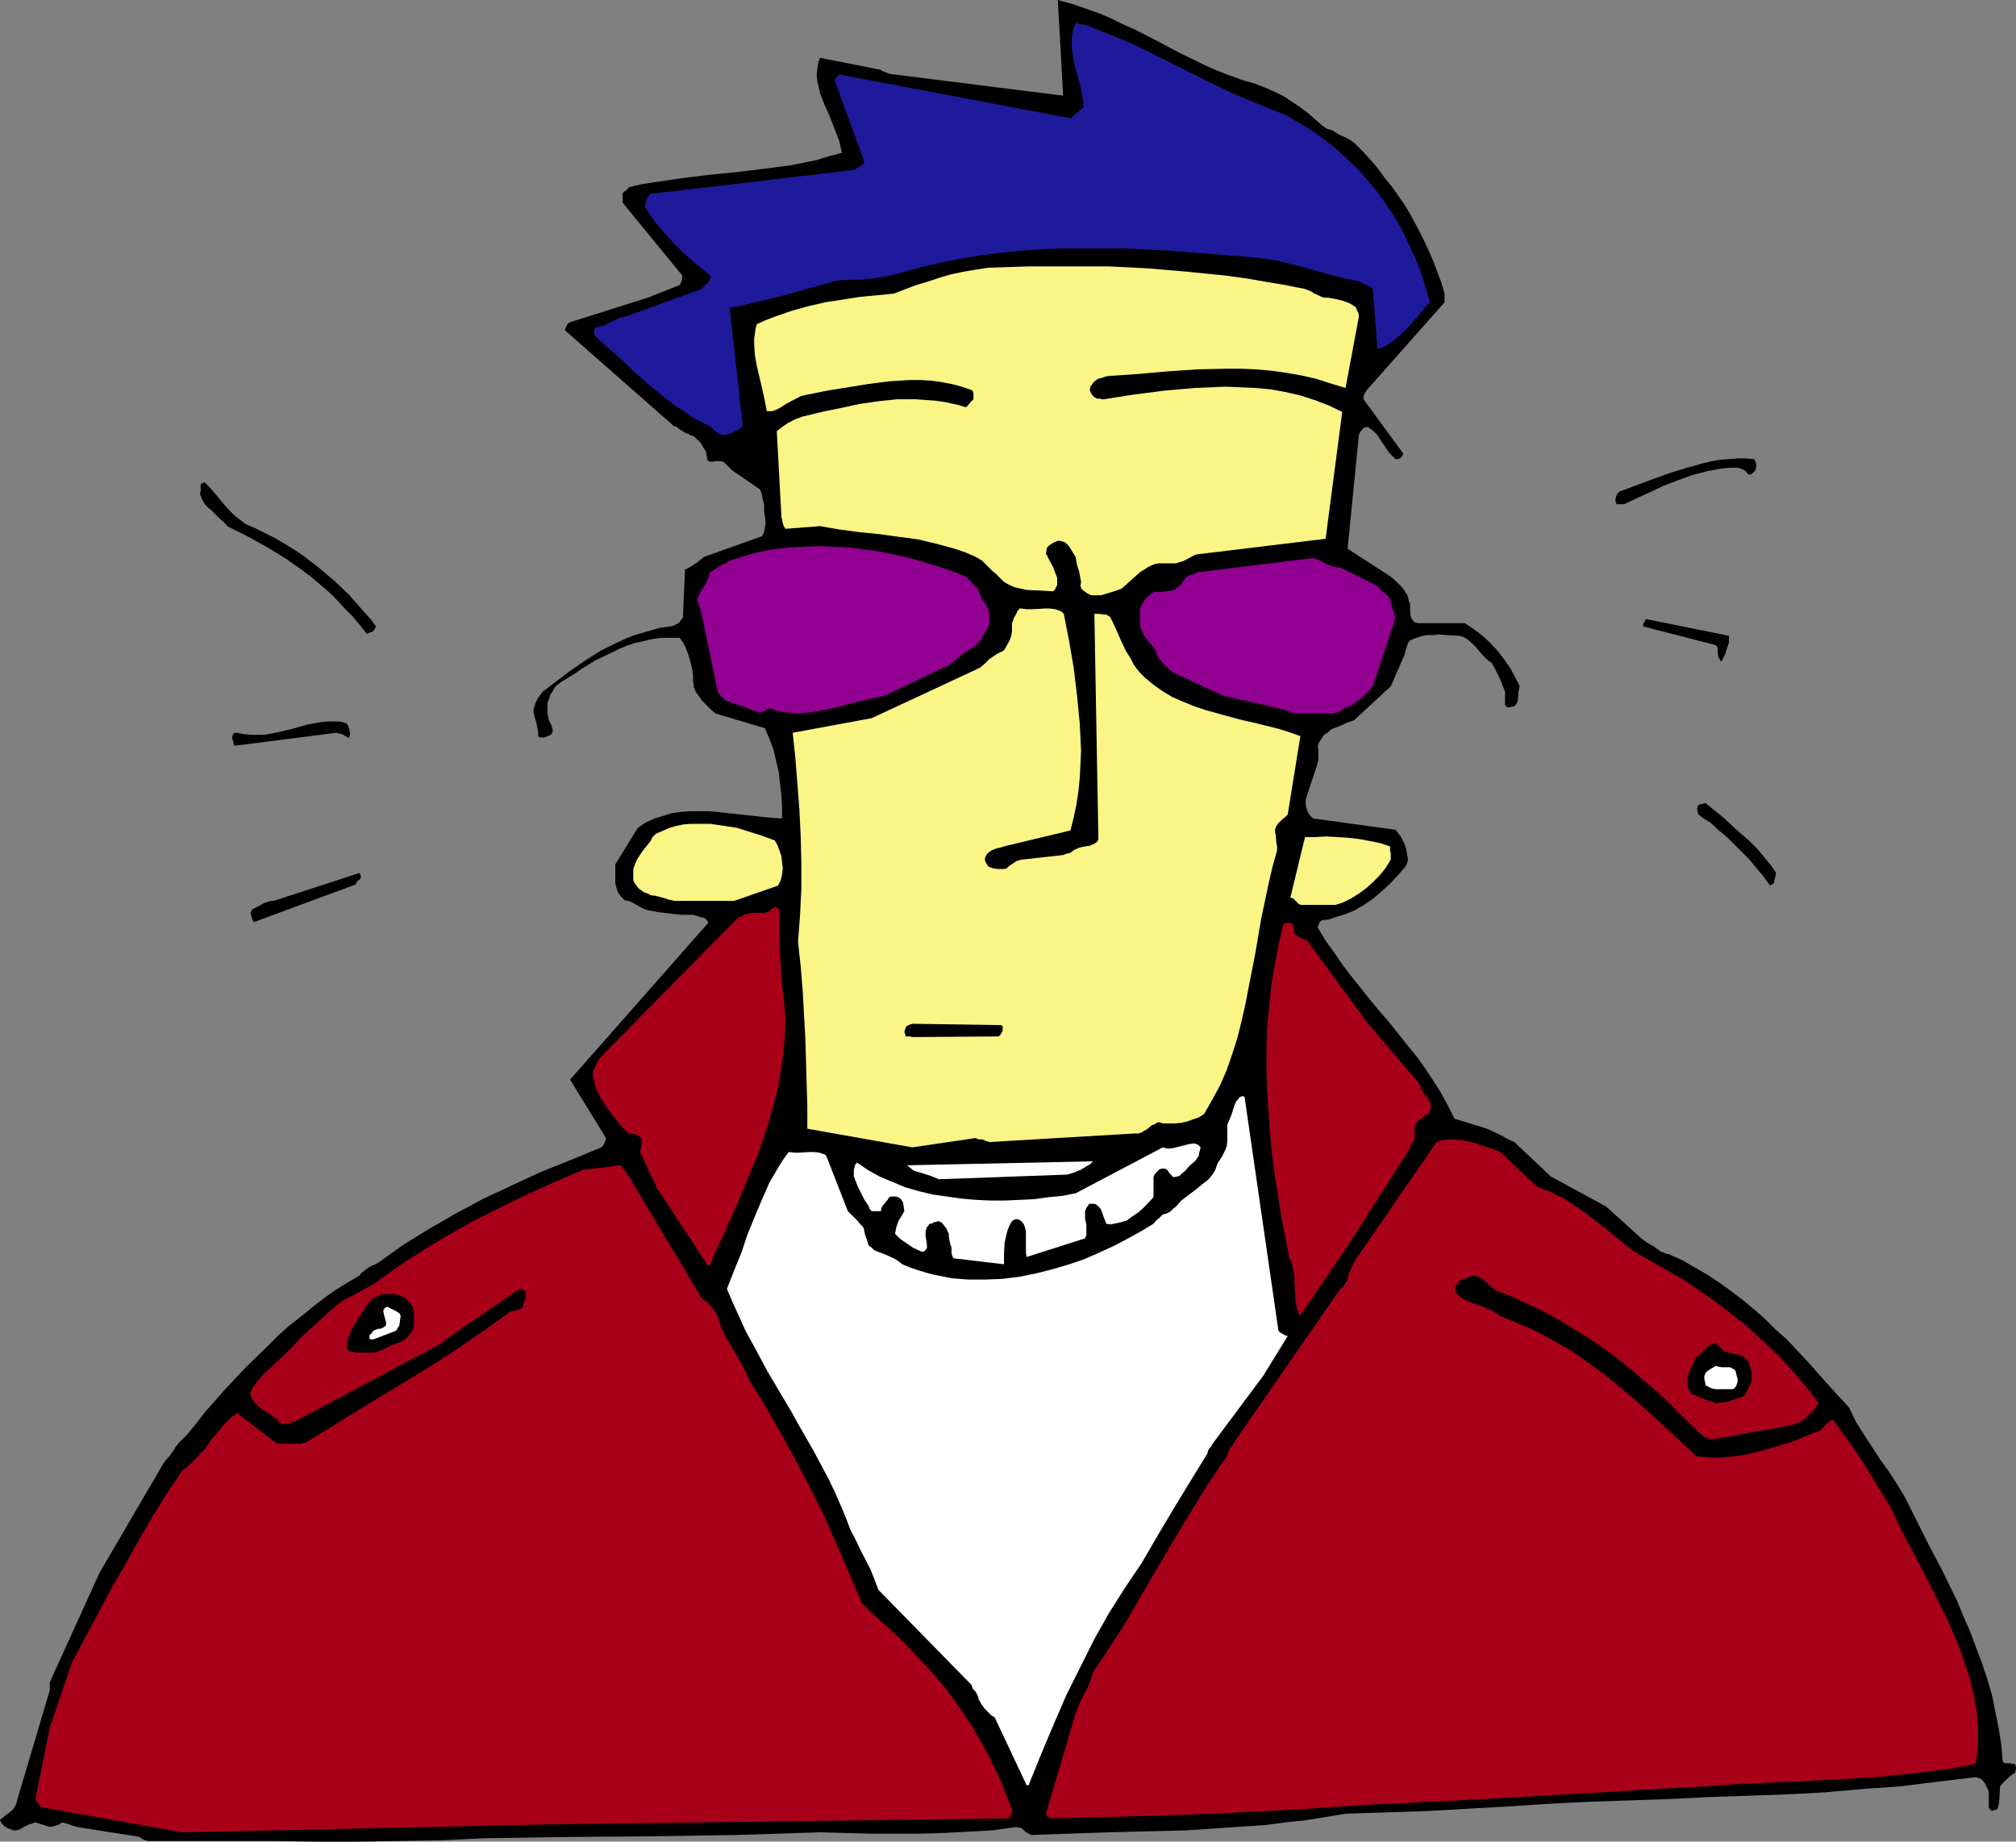 <?xml version="1.0" encoding="UTF-8" standalone="no"?>
<svg
   version="1.0"
   width="129.724mm"
   height="118.491mm"
   id="svg26"
   sodipodi:docname="Cool Guy 2.wmf"
   xmlns:inkscape="http://www.inkscape.org/namespaces/inkscape"
   xmlns:sodipodi="http://sodipodi.sourceforge.net/DTD/sodipodi-0.dtd"
   xmlns="http://www.w3.org/2000/svg"
   xmlns:svg="http://www.w3.org/2000/svg">
  <rect width="100%" height="100%" fill="#808080" stroke="none"/>
  <sodipodi:namedview
     id="namedview26"
     pagecolor="#ffffff"
     bordercolor="#000000"
     borderopacity="0.25"
     inkscape:showpageshadow="2"
     inkscape:pageopacity="0.0"
     inkscape:pagecheckerboard="0"
     inkscape:deskcolor="#d1d1d1"
     inkscape:document-units="mm" />
  <defs
     id="defs1">
    <pattern
       id="WMFhbasepattern"
       patternUnits="userSpaceOnUse"
       width="6"
       height="6"
       x="0"
       y="0" />
  </defs>
  <path
     style="fill:#000000;fill-opacity:1;fill-rule:evenodd;stroke:none"
     d="m 36.36,447.68 h 10.019 10.019 10.181 l 10.181,0.162 h 10.019 l 10.342,-0.162 10.181,-0.162 10.181,-0.485 10.342,-0.162 10.504,-0.162 20.685,-0.162 20.2,-0.323 10.181,-0.323 10.019,-0.323 6.141,0.162 6.141,0.162 h 5.979 5.979 l 5.979,-0.162 5.979,-0.323 5.818,-0.323 5.818,-0.808 0.485,0.162 h 0.485 l 0.808,0.646 0.323,0.323 0.808,0.485 0.646,0.323 9.373,-0.323 9.534,-0.323 19.069,-0.485 9.534,-0.646 9.534,-0.646 4.848,-0.646 4.686,-0.485 5.01,-0.808 4.848,-0.808 9.858,-0.323 10.019,-0.323 19.877,-1.131 9.858,-0.646 9.696,-0.485 9.696,-0.323 9.534,-0.323 9.534,-0.485 9.373,-0.323 9.373,-0.323 9.373,-0.485 9.211,-0.808 9.211,-0.646 9.211,-1.131 9.373,-1.131 0.646,0.162 0.485,0.162 0.485,0.323 0.323,0.323 0.323,0.485 0.323,0.646 0.323,0.646 0.323,0.808 v 3.07 0.646 l 0.162,0.323 0.162,0.323 0.323,0.162 0.162,0.162 0.323,-0.162 0.485,-0.162 0.485,-0.162 0.162,-0.485 0.162,-0.646 0.162,-1.292 0.162,-3.07 0.485,-0.646 0.485,-0.485 0.808,-0.808 0.97,-0.808 0.97,-0.646 v -0.323 l 0.162,-0.485 v -0.485 l -0.162,-0.646 -0.323,-0.162 h -0.323 l -0.646,-0.162 h -0.808 -0.485 l -0.485,-0.323 -0.323,-4.039 -0.646,-4.039 -0.808,-4.039 -0.808,-4.039 -1.131,-3.877 -1.293,-3.877 -1.454,-3.877 -1.454,-3.877 -1.616,-3.716 -1.616,-3.877 -3.555,-7.27 -3.717,-7.109 -3.555,-7.109 -1.778,-3.554 -1.939,-3.231 -2.101,-3.231 -2.101,-2.908 -3.878,-5.978 -1.939,-3.07 -1.616,-3.393 -5.171,-5.655 -5.01,-5.655 -5.01,-5.331 -2.747,-2.423 -2.424,-2.423 -2.747,-2.423 -2.747,-2.262 -2.747,-2.1 -2.909,-2.1 -2.909,-1.939 -3.07,-1.777 -3.07,-1.777 -3.232,-1.454 -0.808,-0.162 -0.646,-0.323 -0.646,-0.162 -0.323,-0.323 -0.97,-0.646 -0.323,-0.323 -0.646,-0.323 -0.485,-0.323 -0.646,-0.323 -1.293,-0.969 -8.565,-7.755 -13.413,-7.27 -8.888,-8.401 -1.454,-0.646 -1.454,-0.808 -1.616,-0.808 -2.101,-0.969 -7.918,-2.423 -1.616,-3.231 -1.778,-3.231 -1.939,-3.07 -1.939,-2.908 -2.101,-2.908 -2.262,-2.747 -4.363,-5.493 -2.262,-2.585 -2.262,-2.747 -4.525,-5.655 -2.101,-2.747 -2.101,-3.07 -2.101,-2.908 -1.939,-3.231 0.162,-0.485 0.162,-0.485 0.323,-0.485 0.485,-0.323 1.616,-0.162 1.293,-0.485 2.747,-0.808 2.262,-0.969 2.262,-1.292 2.101,-1.454 2.262,-1.939 2.101,-1.939 2.262,-2.423 0.485,-0.646 0.323,-0.323 0.323,-0.323 0.485,-0.808 0.162,-0.485 0.162,-0.646 -0.162,-0.969 -0.162,-0.808 -0.162,-0.969 -0.323,-0.969 -0.485,-0.969 -0.485,-0.969 -0.646,-0.808 -0.646,-0.808 -20.038,-2.747 -0.808,-0.808 -0.485,-0.808 -0.323,-0.969 -0.162,-0.969 v -0.969 l 0.323,-1.131 0.808,-2.423 0.808,-2.423 0.808,-2.423 0.323,-1.292 v -1.292 -1.131 l -0.162,-1.131 0.323,-0.646 0.162,-0.323 0.323,-0.485 0.646,-0.969 0.323,-0.323 0.646,-0.323 0.485,-0.485 0.646,-0.485 1.778,-0.646 1.778,-0.808 1.778,-0.646 8.888,-8.24 3.394,-7.755 0.162,-0.808 0.323,-0.969 0.323,-0.969 0.485,-0.646 1.131,-0.485 1.454,-0.485 1.454,-0.323 h 1.616 l 1.454,-0.162 1.778,0.162 3.07,0.162 1.131,0.323 0.97,0.646 0.97,0.808 0.97,0.969 1.778,2.1 0.97,0.969 1.131,0.808 0.808,1.454 0.808,1.616 0.808,1.777 0.323,0.969 0.485,1.131 v 3.231 l 0.323,0.485 0.485,0.162 0.646,-0.162 0.808,-0.162 0.323,-0.323 0.323,-0.485 0.162,-0.485 0.162,-1.454 v -0.646 l 0.323,-1.454 -1.131,-2.262 -1.131,-2.1 -1.454,-2.1 -1.616,-2.1 -1.778,-1.939 -1.939,-1.777 -2.101,-1.616 -2.262,-1.454 h -11.312 l -0.646,-0.162 -0.485,-0.323 -0.323,-0.485 -0.323,-0.646 -0.162,-1.616 v -1.454 -0.162 l -0.162,-0.162 -0.162,-0.485 -0.323,-1.292 -0.808,-1.292 -0.808,-0.969 -1.131,-1.131 -1.293,-1.131 -10.504,-6.785 2.747,-27.627 0.323,-0.808 0.485,-0.485 0.162,-0.323 0.323,-0.162 0.485,-0.162 h 0.485 l 1.131,0.808 1.131,1.131 0.808,1.292 0.97,1.454 1.131,1.616 0.646,0.646 0.808,0.808 h 0.646 l 0.485,-0.162 0.485,-0.485 0.162,-0.323 0.162,-0.323 -9.696,-13.248 V 96.612 l 0.162,-0.646 0.323,-0.646 0.323,-0.485 18.907,-21.326 v -2.1 l -0.808,-2.747 -0.97,-2.585 -0.97,-2.585 -1.131,-2.585 -1.131,-2.423 -1.131,-2.262 -2.424,-4.524 -1.293,-2.1 -3.07,-4.362 -1.616,-1.939 -1.616,-2.262 -1.778,-2.1 -1.939,-2.1 -2.101,-2.1 -1.131,-0.808 -1.293,-0.646 -1.454,-0.646 -1.454,-0.969 -0.646,-0.162 -0.646,-0.162 -1.131,-0.808 -3.555,-3.07 -1.939,-1.454 -1.939,-1.292 -1.939,-1.292 -2.262,-1.131 -2.262,-0.969 -2.424,-0.969 -3.394,-0.969 -3.07,-1.131 -2.909,-1.131 -2.909,-1.292 -5.656,-2.747 -5.494,-2.908 -5.656,-2.908 -2.909,-1.292 -2.909,-1.454 L 267.286,3.231 264.054,2.1 260.822,0.969 257.267,0 l 1.293,23.264 -41.208,-5.17 -1.131,-0.162 -0.808,-0.323 -0.808,-0.323 -0.485,-0.323 -14.706,-2.908 -0.485,1.454 -0.162,1.292 -0.162,1.454 0.162,1.454 0.323,1.454 0.323,1.454 1.131,2.908 1.293,2.908 1.131,2.908 1.131,2.908 0.323,1.454 0.323,1.454 -3.07,0.808 -3.07,0.969 -3.232,0.646 -3.232,0.646 -6.302,0.808 -6.626,0.808 -6.464,0.646 -6.626,0.808 -6.626,0.969 -3.232,0.485 -3.394,0.808 -0.162,0.323 -0.323,0.323 -0.485,0.323 -0.485,0.485 v 2.262 l 14.544,17.771 -0.162,1.131 -0.162,0.485 -0.323,0.646 -7.757,3.07 -18.907,5.978 -0.323,0.162 -0.323,0.323 -0.323,0.646 -0.323,0.808 26.664,23.426 h 0.485 l 0.323,0.323 0.646,0.485 0.808,0.485 0.485,0.323 0.646,0.162 0.485,0.323 0.646,0.162 0.97,0.808 0.808,0.808 0.485,0.808 0.485,0.808 0.323,0.485 0.162,0.646 v 0.323 l 0.162,0.485 v 0.485 l 0.323,0.485 0.323,0.162 h 0.485 l 1.131,-0.162 h 0.97 l 0.646,0.162 0.485,0.323 0.97,0.969 0.646,0.646 0.646,0.485 6.302,4.362 0.323,0.808 0.162,0.808 0.162,0.808 0.323,1.131 v 0.808 0.969 l 0.162,0.969 0.162,1.131 v 0.969 l -0.162,0.969 -0.162,0.969 -0.485,0.969 -13.574,4.847 -0.485,0.162 -0.646,0.485 -0.97,0.808 -1.454,0.969 -0.808,0.485 -0.808,0.323 -0.485,10.824 v 0.646 l -0.162,0.485 -0.323,0.323 -0.323,0.485 -0.323,0.323 -0.646,0.323 -0.646,0.323 -0.808,0.162 -2.424,0.323 -2.262,0.646 -2.262,0.646 -2.101,0.646 -1.939,0.808 -2.101,0.969 -3.878,1.939 -3.555,2.262 -3.555,2.423 -6.787,5.17 -0.646,0.808 -0.646,0.969 -0.485,0.969 -0.485,1.454 v 0.808 l 0.162,0.808 0.485,1.616 0.323,1.616 0.162,0.808 v 0.969 l 0.323,0.323 h 0.485 0.646 l 0.808,-0.323 0.808,-0.323 0.323,-0.485 0.162,-0.646 -0.162,-0.646 -0.162,-0.485 -0.646,-1.292 -0.162,-0.808 -0.162,-0.808 v -2.1 -0.646 l 0.323,-0.646 0.323,-1.131 0.646,-0.969 0.646,-1.131 1.454,-1.131 0.808,-0.485 0.808,-0.485 1.616,-0.969 1.616,-1.131 3.394,-2.1 3.717,-1.777 1.939,-0.969 1.939,-0.808 1.939,-0.646 2.101,-0.485 2.101,-0.485 2.262,-0.323 h 2.262 2.262 l 0.808,1.131 0.646,1.292 0.485,1.292 0.485,1.454 0.323,1.292 0.323,1.454 0.162,1.292 v 1.454 l 0.162,0.646 v 0.646 l 0.485,1.131 0.646,0.969 0.485,0.646 0.323,0.485 1.616,1.616 0.808,0.808 0.97,0.808 11.958,3.554 1.131,2.585 0.97,2.585 0.646,2.747 0.646,2.747 0.323,2.908 0.323,2.747 0.162,2.908 v 2.747 l -2.101,-0.162 -2.101,-0.162 -4.363,-0.485 -4.525,-0.485 -4.525,-0.485 h -2.424 -2.262 l -2.262,0.162 -2.262,0.323 -2.101,0.646 -2.101,0.646 -2.101,0.969 -1.939,1.292 -5.494,8.886 v 4.524 l 0.323,1.292 0.323,0.969 0.646,0.969 0.485,0.485 0.485,0.485 0.808,0.162 0.646,0.162 1.131,0.646 1.454,0.808 0.646,0.323 0.97,0.323 2.586,0.485 2.747,0.323 2.747,0.323 h 2.909 l 1.131,0.323 0.97,0.323 h 0.485 l 0.485,0.323 0.323,0.323 0.323,0.646 -33.613,38.128 8.726,14.217 -0.162,0.646 -0.162,0.485 -0.323,0.646 -0.485,0.485 -7.434,3.07 -7.272,2.908 -6.949,3.231 -6.949,3.231 -6.626,3.554 -6.464,3.716 -6.302,3.877 -6.141,4.362 -0.808,0.485 -0.808,0.323 -1.131,0.646 -0.97,0.808 -0.485,0.323 -0.485,0.646 -2.747,1.616 -2.909,1.777 -2.747,1.939 -2.747,2.1 -2.747,2.262 -2.909,2.262 -2.747,2.423 -2.586,2.585 -5.333,5.17 -5.171,5.493 -4.848,5.493 -2.262,2.908 -2.262,2.747 -0.97,0.969 -0.808,0.808 -0.808,0.969 -0.485,0.808 -1.131,1.616 -0.646,0.646 -0.646,0.808 -15.675,26.819 -12.12,26.657 v 1.939 l -7.918,26.657 -0.162,0.808 -0.323,0.646 -0.323,0.646 -0.646,0.646 -1.293,0.969 -0.808,0.646 L 0,442.51 l 0.162,0.485 0.323,0.485 0.646,0.646 0.808,0.485 0.485,0.162 0.808,0.323 h 0.808 l 0.646,-0.162 1.131,-0.646 0.646,-0.323 0.646,-0.323 0.646,-0.162 0.808,-0.323 1.616,0.485 0.97,0.323 0.485,0.162 0.485,0.162 0.808,-0.162 0.646,-0.162 0.808,-0.323 0.808,-0.485 1.616,0.485 0.808,0.323 0.646,0.162 0.485,0.162 14.382,2.262 0.808,0.162 0.646,0.485 0.808,0.323 0.485,0.162 z"
     id="path1" />
  <path
     style="fill:#a80019;fill-opacity:1;fill-rule:evenodd;stroke:none"
     d="m 44.117,445.58 89.85,-1.939 111.181,-1.454 0.485,-0.323 0.323,-0.485 0.162,-0.646 v -0.808 l -1.454,-3.554 -1.293,-3.393 -1.616,-3.393 -1.616,-3.231 -1.778,-3.231 -1.778,-3.07 -1.939,-2.908 -2.101,-3.07 -2.101,-2.908 -2.262,-2.747 -2.424,-2.747 -2.586,-2.747 -2.586,-2.747 -2.747,-2.747 -2.909,-2.585 -2.909,-2.585 -0.97,-0.969 -0.808,-0.808 -0.323,-0.323 -0.162,-0.162 -0.162,-0.162 v 0 l -3.07,-7.27 -3.07,-7.109 -3.07,-6.947 -3.394,-6.785 -3.555,-6.785 -3.555,-6.462 -3.717,-6.462 -3.878,-6.301 -0.97,-2.1 -0.97,-1.939 -1.131,-1.939 -1.131,-1.939 -1.131,-1.939 -0.97,-1.777 -0.808,-1.939 -0.646,-2.1 -0.646,-1.131 -0.808,-1.131 -0.97,-0.969 -1.454,-1.131 -17.291,-28.919 -0.97,-1.454 -0.646,-0.969 -0.323,-0.323 -0.485,-0.646 -9.211,1.131 -6.787,2.908 -6.787,3.07 -6.626,3.231 -6.464,3.231 -6.302,3.554 -6.141,3.716 -5.979,3.877 -5.818,4.201 -7.757,4.201 -2.424,1.939 -2.424,2.262 -4.848,4.362 -2.262,2.423 -2.262,2.262 -2.262,2.1 -2.262,2.1 -0.646,0.646 -0.485,0.646 -0.97,1.131 -0.808,1.131 -0.646,1.454 0.485,1.131 0.808,1.131 0.97,0.969 1.131,0.808 1.131,0.646 1.131,0.808 1.131,0.969 0.97,0.969 0.808,-0.162 h 0.808 l 0.646,-0.323 1.131,-0.323 34.582,-18.418 1.131,-0.646 0.808,-0.808 17.938,-12.278 h 0.323 l 0.485,0.162 0.323,0.162 0.162,0.162 0.162,0.323 v 0.485 0.646 l -0.162,0.808 -0.323,0.646 -0.162,0.969 -0.162,0.323 -0.323,0.162 -0.808,0.323 -0.97,0.162 -0.808,0.162 -5.979,4.362 -6.141,4.201 -6.141,4.039 -6.302,3.877 -12.766,7.755 -12.605,7.755 h -0.323 -0.162 l -0.323,0.162 h -0.162 -5.818 l -9.696,-7.432 -0.97,0.646 -0.808,0.646 -1.454,1.454 -1.454,1.777 -1.616,1.939 -1.454,2.1 -1.778,1.939 -1.939,1.939 -0.97,0.808 -1.131,0.969 -3.555,5.331 -3.394,5.493 -3.394,5.816 -3.232,5.816 -3.394,5.816 -3.232,6.139 -6.464,12.117 -5.333,15.671 -3.555,17.61 0.323,0.323 0.162,0.162 v 0.162 h 0.162 v 0.162 l 0.323,0.323 0.323,0.646 z"
     id="path2" />
  <path
     style="fill:#a80019;fill-opacity:1;fill-rule:evenodd;stroke:none"
     d="m 256.136,442.187 19.392,-0.485 19.23,-0.646 9.696,-0.485 9.858,-0.485 9.858,-0.646 10.019,-0.646 10.342,-0.485 10.181,-0.485 20.038,-1.131 19.877,-1.131 10.019,-0.646 10.181,-0.485 8.403,-0.646 8.242,-0.323 16.483,-0.808 8.08,-0.485 8.08,-0.808 8.242,-0.969 4.04,-0.646 4.04,-0.808 0.323,-1.939 0.323,-2.1 v -2.1 -2.1 l -0.162,-2.1 -0.162,-2.1 -0.646,-4.039 -0.97,-4.039 -1.293,-4.039 -1.454,-4.039 -1.616,-3.877 -1.778,-3.877 -1.939,-3.877 -3.878,-7.593 -1.939,-3.716 -1.939,-3.554 -1.778,-3.554 -1.616,-3.554 -1.778,-2.908 -1.778,-2.908 -3.232,-5.331 -3.555,-5.17 -1.778,-2.423 -1.939,-2.747 -0.485,0.162 -0.323,0.162 -0.808,0.646 -0.646,0.646 -0.808,0.969 -3.394,1.292 -3.555,1.454 -3.717,1.131 -3.878,1.131 -4.04,0.969 -3.878,0.485 -1.939,0.162 h -1.939 l -1.939,-0.162 -1.939,-0.162 -2.909,-2.747 -2.909,-2.747 -5.494,-5.008 -5.494,-4.847 -2.747,-2.262 -2.747,-2.262 -2.909,-2.1 -2.909,-2.1 -2.909,-1.939 -3.07,-1.777 -3.232,-1.777 -3.232,-1.616 -3.555,-1.454 -3.555,-1.454 -1.131,-0.808 -1.454,-0.808 -2.909,-1.131 -1.454,-0.485 -1.454,-0.646 -1.131,-0.646 -0.97,-0.808 -0.323,-0.485 -0.162,-0.808 0.162,-0.646 0.323,-0.485 0.162,-0.323 0.323,-0.485 0.97,-0.323 1.131,-0.485 1.131,-0.485 h 0.485 l 0.646,0.162 1.293,0.646 3.394,2.908 3.555,1.292 3.394,1.616 3.232,1.454 3.07,1.616 3.07,1.777 2.909,1.777 2.909,1.777 2.909,1.939 2.909,2.1 2.747,2.1 2.747,2.262 2.747,2.423 2.909,2.423 2.747,2.585 2.747,2.747 2.909,2.908 0.808,0.646 0.646,0.808 0.485,0.323 0.485,0.485 0.97,0.646 0.646,0.162 0.646,0.323 18.907,-3.393 v 0 h 0.162 l 0.646,-0.162 1.454,-0.485 0.485,-0.323 0.646,-0.323 1.293,-1.131 1.454,-1.454 0.646,-0.808 0.485,-0.808 -2.424,-3.231 -2.424,-2.908 -2.586,-2.908 -2.586,-2.747 -2.747,-2.585 -2.747,-2.585 -2.747,-2.423 -2.909,-2.262 -2.909,-2.262 -2.909,-2.1 -3.07,-2.1 -2.909,-1.939 -6.141,-3.554 -5.979,-3.393 -3.07,-2.423 -2.909,-2.423 -2.909,-2.262 -2.747,-2.1 -2.747,-1.939 -2.747,-1.777 -3.07,-1.454 -3.232,-1.292 -8.888,-8.401 -0.808,-0.323 -0.808,-0.323 -1.939,-0.646 -1.939,-0.646 -2.101,-0.646 -2.101,-0.323 -2.101,-0.162 h -0.97 l -0.97,0.162 -0.808,0.162 -0.97,0.323 -20.038,29.081 v 0.162 l -0.162,0.162 -0.162,0.485 -0.485,0.969 -0.485,1.131 -0.323,1.454 -0.323,0.646 -0.485,0.646 -0.323,0.485 -0.646,0.485 -25.371,36.674 -0.162,0.323 -0.162,0.323 -0.323,0.323 -0.162,0.323 -0.646,0.808 -0.323,0.646 -0.162,0.646 -0.162,0.485 -0.323,0.485 -0.323,0.485 -0.485,0.646 -4.202,6.301 -3.878,6.301 -3.878,6.462 -7.595,12.925 -3.717,6.462 -4.04,6.301 -4.202,6.301 -0.485,1.616 -0.485,1.292 -0.485,1.131 -0.646,1.131 -1.131,2.262 -0.485,1.131 -0.485,1.292 -7.272,24.557 0.162,0.323 v 0.162 l 0.485,0.323 0.646,0.323 z"
     id="path3" />
  <path
     style="fill:#ffffff;fill-opacity:1;fill-rule:evenodd;stroke:none"
     d="m 250.157,434.109 3.07,-7.593 3.07,-7.27 3.07,-7.109 3.394,-6.785 3.394,-6.785 3.555,-6.301 3.878,-6.139 4.04,-5.978 4.04,-6.947 4.04,-6.785 4.04,-6.624 3.878,-6.301 0.162,-0.646 0.323,-0.646 0.485,-0.485 0.323,-0.646 12.282,-16.479 5.979,-9.694 -0.646,-0.162 -0.485,-0.323 -0.646,-0.323 -0.485,-0.485 -8.242,-56.869 -0.323,-0.162 h -0.323 l -0.323,0.162 -0.323,0.162 -0.323,0.485 -0.323,0.323 -0.485,0.969 -0.808,2.585 -0.485,1.131 -0.485,1.131 v 4.201 l -0.162,1.131 -0.323,0.808 -0.808,1.616 -0.97,1.454 -0.323,0.808 -0.323,0.969 -0.808,1.292 -0.97,1.131 -1.293,0.969 -1.131,0.969 -1.293,0.969 -1.293,0.969 -1.454,1.131 -1.293,1.454 -0.646,0.485 -0.646,0.646 -0.808,0.485 -0.485,0.162 -0.646,0.162 -0.97,0.969 -0.646,0.485 -0.646,0.808 -3.232,1.939 -3.232,1.777 -3.394,1.777 -3.555,1.616 -3.717,1.616 -3.878,1.292 -3.878,1.131 -3.878,0.969 -4.04,0.808 -4.04,0.485 -4.04,0.162 h -4.202 l -4.04,-0.323 -4.04,-0.808 -1.939,-0.485 -2.101,-0.646 -1.939,-0.646 -1.939,-0.808 -0.808,-0.646 -0.97,-0.646 -2.101,-0.969 -2.101,-0.808 -0.808,-0.323 -0.646,-0.646 -0.485,-0.323 -0.323,-0.323 -0.323,-1.131 -0.485,-1.292 -0.323,-1.616 -0.323,-0.485 -0.485,-0.485 -0.808,-0.969 -1.131,-1.131 -1.131,-1.131 -5.171,-13.248 -0.323,-0.485 -0.485,-0.162 -0.97,-0.323 -1.293,-0.162 h -1.131 l -2.424,0.162 h -1.293 l -1.293,-0.162 -1.293,1.777 -1.131,1.777 -1.131,1.939 -1.131,1.939 -1.778,4.039 -1.778,4.201 -1.778,4.362 -1.454,4.362 -1.778,4.362 -1.778,4.524 1.454,3.393 1.616,3.554 1.454,3.231 1.778,3.231 3.555,6.624 3.717,6.301 1.939,3.231 1.778,3.231 3.717,6.462 3.717,6.947 1.616,3.393 1.616,3.716 1.131,2.747 0.97,2.585 1.293,2.423 1.131,2.423 2.424,4.685 0.97,2.423 0.97,2.585 22.624,23.103 0.323,0.969 0.646,0.646 0.485,0.808 0.162,0.485 0.162,0.646 0.646,1.131 0.808,1.131 0.97,0.969 0.646,0.646 0.808,0.485 7.757,16.479 z"
     id="path4" />
  <path
     style="fill:#000000;fill-opacity:1;fill-rule:evenodd;stroke:none"
     d="m 417.251,341.213 1.454,-0.162 1.454,-0.162 1.778,-0.646 0.97,-0.323 0.97,-0.323 0.646,-0.646 0.485,-0.969 0.485,-0.969 0.323,-0.646 0.162,-0.646 v -0.969 -1.131 l -0.323,-1.292 -0.485,-1.292 -0.485,-0.485 -0.323,-0.323 -0.485,-0.323 -0.485,-0.323 -0.485,-0.162 -1.131,-0.162 -1.293,-0.323 -1.293,-0.323 -0.323,-0.485 -0.485,-0.323 -0.323,-0.485 -0.323,-0.323 -0.485,-0.323 -0.646,0.162 -0.646,0.162 -0.485,0.485 -0.485,0.323 -1.131,1.131 -1.293,1.131 -0.485,0.808 -0.485,0.969 -0.485,1.131 -0.323,0.808 -0.323,0.808 v 2.262 0.485 l 0.323,0.646 0.323,0.485 0.323,0.485 0.485,0.162 0.646,0.323 1.616,0.646 1.616,0.646 z"
     id="path5" />
  <path
     style="fill:#ffffff;fill-opacity:1;fill-rule:evenodd;stroke:none"
     d="m 417.251,337.82 h 4.202 l 0.485,-0.323 0.323,-0.485 0.162,-0.485 0.162,-0.485 v -0.646 l -0.162,-0.646 -0.323,-1.292 -0.323,-0.485 -0.485,-0.162 -0.485,-0.323 h -0.646 -1.454 l -0.808,-0.162 -0.646,-0.162 -0.808,0.485 -0.808,0.485 -0.808,0.646 -0.162,0.485 -0.162,0.323 v 0.323 0.485 l 0.162,0.646 0.162,0.808 v 0.162 h 0.323 l 0.485,0.323 0.808,0.323 z"
     id="path6" />
  <path
     style="fill:#000000;fill-opacity:1;fill-rule:evenodd;stroke:none"
     d="m 86.618,328.934 h 4.202 l 0.808,-0.162 0.808,-0.323 1.454,-0.646 1.616,-0.808 0.97,-0.323 0.97,-0.323 0.97,-0.646 0.97,-0.808 0.808,-1.131 0.323,-0.646 0.162,-0.808 v -3.393 l -0.162,-0.646 -0.323,-0.808 -0.485,-0.485 -0.485,-0.646 -0.646,-0.646 -0.646,-0.323 -0.808,-0.323 -0.808,-0.323 h -3.232 -0.323 l -0.323,0.323 -0.97,0.323 -0.97,0.485 -0.323,0.485 -0.485,0.485 -1.454,2.1 -1.454,2.262 -0.646,1.131 -0.808,1.454 -0.485,1.292 -0.485,1.616 v 0.969 l 0.162,0.323 0.323,0.646 h 0.646 l 0.485,0.162 z"
     id="path7" />
  <path
     style="fill:#ffffff;fill-opacity:1;fill-rule:evenodd;stroke:none"
     d="m 90.819,325.703 5.494,-2.1 0.323,-0.485 0.485,-0.808 0.162,-1.131 0.162,-1.131 -0.162,-0.485 -0.323,-0.323 -0.808,-0.485 -0.97,-0.485 -0.97,-0.485 -0.485,0.162 -0.162,0.162 -0.323,0.485 v 0.485 l 0.162,0.646 0.162,0.646 0.162,0.646 0.162,0.646 v 0.646 l -0.646,0.485 -0.646,0.323 h -0.485 l -0.485,0.162 -0.808,0.323 -0.162,0.162 -0.162,0.323 -0.646,0.646 v 0.323 0.485 0 l 0.323,0.162 z"
     id="path8" />
  <path
     style="fill:#a80019;fill-opacity:1;fill-rule:evenodd;stroke:none"
     d="m 316.897,318.917 11.312,-16.641 13.413,-21.003 0.485,-0.808 0.646,-0.969 0.485,-1.292 0.485,-0.646 0.323,-0.808 v -2.262 l 0.162,-0.808 0.323,-0.646 0.323,-0.485 0.646,-0.323 1.131,-0.969 0.646,-0.323 0.485,-0.646 0.162,-0.646 v -0.485 -0.808 l -0.323,-0.646 -0.485,-0.808 -1.131,-1.454 -0.323,-0.808 -0.323,-0.969 -12.605,-14.702 -14.544,-19.872 -0.162,-0.162 -0.162,-0.323 h -0.485 l -0.323,-0.162 -0.97,-0.485 -0.97,-0.646 -0.323,-0.162 v -0.323 l -0.162,-0.808 v -0.808 l -0.323,-0.485 -0.485,-0.323 h -0.323 -0.485 l -0.485,0.162 -0.485,0.323 -1.131,5.008 -0.97,5.008 -0.808,5.008 -0.485,5.008 -0.485,5.008 -0.162,5.17 v 5.008 l 0.162,5.008 0.323,5.008 0.323,5.17 0.485,5.008 0.646,5.008 0.808,5.17 0.808,5.008 1.939,10.178 0.646,1.454 0.323,1.454 0.323,1.454 v 1.454 l 0.162,2.747 0.162,2.585 v 0.162 l 0.162,0.485 0.323,1.292 0.162,0.646 0.162,0.162 0.162,0.162 h 0.162 l 0.162,-0.162 0.162,-0.323 z"
     id="path9" />
  <path
     style="fill:#a80019;fill-opacity:1;fill-rule:evenodd;stroke:none"
     d="m 172.75,307.447 1.454,-3.554 1.778,-3.554 1.616,-3.877 1.778,-3.716 3.232,-7.916 1.616,-3.877 1.454,-4.039 1.293,-4.039 1.131,-4.201 1.131,-4.039 0.646,-4.201 0.646,-4.201 0.323,-4.201 0.162,-4.201 -0.323,-4.201 -0.323,-2.908 -0.323,-2.908 -0.323,-5.655 -0.162,-5.493 v -5.331 l -0.485,-0.485 -0.323,-0.323 -0.323,0.162 -0.485,0.162 -0.808,0.646 -0.485,0.323 -0.646,0.162 h -3.07 -0.323 l -0.323,0.162 -0.808,0.162 -1.939,0.808 -33.29,33.766 -0.646,0.808 -0.485,0.808 -0.485,1.292 -0.323,0.646 -0.162,0.808 0.485,2.262 0.646,1.939 0.97,1.777 1.131,1.777 1.131,1.616 2.747,3.393 1.616,1.616 h 0.485 l 0.646,0.162 h 0.485 l 0.646,0.323 0.485,0.323 0.323,0.323 0.162,0.485 v 0.646 l -0.162,1.131 -0.162,0.646 -0.162,0.485 3.717,7.755 0.162,0.485 0.162,0.646 0.485,0.485 0.485,0.646 11.635,17.771 z"
     id="path10" />
  <path
     style="fill:#ffffff;fill-opacity:1;fill-rule:evenodd;stroke:none"
     d="m 244.177,307.447 v -2.585 l 0.162,-2.747 0.323,-1.454 0.323,-1.292 0.485,-1.292 0.646,-1.131 0.485,-0.323 0.646,-0.162 0.646,0.162 0.485,0.323 0.646,0.808 0.323,0.969 0.162,0.969 v 1.131 3.716 l 0.162,1.131 14.221,-4.524 0.323,-0.808 v -0.808 -1.616 l -0.323,-1.616 v -0.808 -0.969 l 0.323,-0.808 0.485,-0.646 0.162,-0.323 h 0.485 0.323 0.485 l 0.485,0.162 0.485,0.485 0.485,0.485 0.323,0.646 0.485,1.454 0.646,1.616 0.97,0.162 0.808,-0.162 1.616,-0.323 1.616,-0.485 1.293,-0.969 1.454,-0.969 1.293,-1.131 2.424,-2.585 v -4.362 -0.485 l 0.162,-0.485 0.323,-0.485 0.485,-0.485 0.485,-0.485 0.646,-0.162 h 0.646 l 0.646,0.323 0.162,0.323 0.323,0.485 0.97,0.969 0.808,-0.162 0.646,-0.162 0.646,-0.646 0.646,-0.485 1.131,-1.292 1.293,-1.131 0.323,-0.323 0.162,-0.323 0.485,-0.646 0.162,-0.969 0.323,-1.131 -0.323,-0.323 -0.323,-0.323 -0.485,-0.162 -0.485,-0.162 -1.131,0.162 -1.293,0.323 -1.293,0.323 -1.293,0.323 -1.293,0.162 -0.646,-0.162 -0.646,-0.162 -21.17,11.148 -3.232,0.646 -3.394,0.323 -3.555,0.485 -3.394,0.162 -3.555,0.162 h -3.717 l -3.555,-0.162 -3.555,-0.323 -3.394,-0.485 -3.394,-0.485 -3.394,-0.808 -3.394,-0.969 -3.07,-1.292 -3.07,-1.292 -2.909,-1.616 -2.586,-1.777 -0.485,0.485 -0.162,0.646 -0.162,0.646 v 0.808 0.646 l 0.323,0.969 0.646,1.616 0.808,1.616 0.808,1.616 0.97,1.454 0.323,0.808 0.485,0.485 h 2.262 v -0.485 l 0.162,-0.485 0.485,-0.646 0.646,-0.808 0.323,-0.323 0.323,-0.646 0.485,-0.162 h 0.485 0.646 l 0.646,0.162 0.646,0.485 0.485,0.808 0.162,0.969 0.162,1.131 -0.646,1.131 -0.808,1.292 -0.485,1.454 -0.162,0.808 -0.162,0.808 1.293,1.292 1.454,0.969 1.616,1.131 2.101,0.969 h 0.485 l 0.323,-0.162 0.162,-0.323 0.323,-0.323 v -0.808 l -0.162,-1.131 -0.162,-1.131 v -1.131 l 0.162,-0.485 0.162,-0.485 0.323,-0.323 0.323,-0.485 h 0.485 l 0.485,-0.323 0.646,-0.162 0.646,-0.162 0.808,0.485 0.485,0.646 0.646,0.808 0.162,0.485 0.323,0.646 v 0.808 l 0.162,0.808 0.162,0.808 0.162,0.485 0.162,0.485 v 1.292 l 0.162,0.646 0.323,0.646 z"
     id="path11" />
  <path
     style="fill:#ffffff;fill-opacity:1;fill-rule:evenodd;stroke:none"
     d="m 228.341,286.767 31.189,-1.131 1.616,-0.485 1.616,-0.646 1.616,-0.969 0.808,-0.485 0.646,-0.646 -45.248,0.969 0.808,0.646 0.808,0.646 2.101,0.646 2.101,0.646 z"
     id="path12" />
  <path
     style="fill:#faf585;fill-opacity:1;fill-rule:evenodd;stroke:none"
     d="m 221.877,279.012 15.352,-2.262 0.808,0.323 h 0.808 l 0.808,0.323 0.97,0.323 35.552,-2.1 h 0.808 l 0.808,-0.323 0.485,-0.323 0.646,-0.323 1.131,-0.969 0.808,-0.323 0.808,-0.485 1.293,0.323 h 1.454 1.454 l 1.454,-0.162 1.454,-0.323 1.293,-0.485 1.454,-0.485 1.293,-0.808 1.939,-3.393 1.939,-3.554 1.616,-3.716 1.293,-3.716 1.293,-4.039 0.97,-3.877 0.97,-4.201 0.808,-4.201 1.616,-8.24 1.454,-8.563 1.778,-8.401 0.97,-4.201 1.131,-4.039 v -0.969 l -0.162,-0.808 -0.162,-1.777 -0.162,-0.969 v -0.646 l 0.323,-0.808 0.485,-0.646 0.97,-0.969 0.646,-0.485 0.646,-0.646 3.07,-19.064 -2.747,-0.969 -2.586,-0.808 -5.818,-1.454 -2.909,-0.646 -3.07,-0.808 -5.818,-1.616 -2.909,-0.969 -2.747,-1.131 -2.586,-1.131 -2.424,-1.454 -2.262,-1.616 -2.101,-1.777 -0.97,-0.969 -0.808,-0.969 -0.808,-1.131 -0.646,-1.292 -1.293,-2.1 -1.131,-2.423 -1.131,-2.585 -1.293,-2.747 -0.323,-0.485 -0.323,-0.162 -0.485,-0.323 h -0.485 l -1.293,-0.162 h -1.131 l 0.97,54.284 v 0.485 l -0.162,0.485 -0.323,0.323 -0.485,0.323 -1.131,0.485 -1.131,0.162 -0.808,0.162 -0.646,0.162 -1.131,0.485 -0.646,0.485 -0.485,0.323 -0.808,0.162 -0.808,0.323 -10.181,1.131 -0.646,0.162 -0.485,0.162 -0.97,0.646 -0.97,0.646 -0.485,0.485 -0.646,0.162 h -1.616 l -0.97,-0.162 -0.97,-0.323 -0.323,-0.162 -0.162,-0.323 -0.323,-0.485 -0.323,-0.808 0.162,-0.646 0.323,-0.646 0.485,-0.485 0.646,-0.485 1.293,-0.485 0.808,-0.162 0.97,-0.323 16.16,-3.877 0.808,-3.231 0.646,-3.07 0.485,-3.231 0.323,-3.231 0.162,-3.231 0.162,-3.393 -0.162,-3.231 -0.162,-3.393 -0.646,-6.624 -0.808,-6.785 -1.131,-6.624 -1.293,-6.624 -0.485,-0.485 -0.646,-0.323 -0.97,-0.323 -1.293,-0.162 h -1.293 l -2.909,0.162 h -1.454 l -1.293,-0.162 h -0.485 l -0.162,0.323 -0.323,0.323 -0.162,0.485 -0.646,1.131 -0.485,1.292 v 1.939 l -0.162,1.131 -0.485,1.292 -0.646,1.131 -0.646,1.131 -0.97,0.485 -0.646,0.323 -0.97,0.646 -0.97,0.646 -1.131,1.131 -1.131,0.969 -26.341,12.278 -19.23,3.554 0.646,6.139 0.485,6.139 0.485,6.301 0.323,6.462 0.162,6.462 v 6.462 l -0.323,6.462 -0.485,6.462 0.646,5.816 0.485,5.978 0.323,5.816 0.323,5.816 0.162,5.655 0.162,5.655 0.162,5.331 v 5.331 z"
     id="path13" />
  <path
     style="fill:#000000;fill-opacity:1;fill-rule:evenodd;stroke:none"
     d="m 221.877,252.194 21.008,-0.162 0.485,-0.485 0.323,-0.646 0.162,-0.323 v -0.485 -0.485 l -0.323,-0.323 -21.654,-0.323 -0.485,0.162 -0.485,0.162 -0.485,0.323 -0.162,0.323 -0.162,0.485 -0.162,0.485 0.162,0.485 0.162,0.646 h 0.646 0.485 z"
     id="path14" />
  <path
     style="fill:#000000;fill-opacity:1;fill-rule:evenodd;stroke:none"
     d="m 63.024,223.759 23.594,-8.724 v -0.323 l 0.162,-0.323 0.646,-0.485 0.162,-0.162 0.162,-0.485 v -0.323 l -0.323,-0.646 -20.846,6.785 h -0.646 l -0.646,0.162 -0.97,0.323 -1.131,0.646 -1.293,0.646 -0.323,0.162 -0.323,0.323 -0.162,0.323 -0.162,0.323 0.162,0.646 0.162,0.485 0.162,0.485 0.323,0.646 z"
     id="path15" />
  <path
     style="fill:#faf585;fill-opacity:1;fill-rule:evenodd;stroke:none"
     d="m 317.382,220.043 h 7.434 l 1.939,-0.646 1.939,-0.969 1.778,-1.131 1.778,-1.292 1.616,-1.454 1.616,-1.616 1.454,-1.777 1.293,-2.1 v -1.454 l -0.162,-0.808 v -0.969 l -2.424,-0.808 -2.424,-0.485 -2.586,-0.485 -2.747,-0.323 -2.586,-0.162 -2.747,-0.162 -2.586,0.162 h -2.586 l -3.555,14.702 0.485,0.162 0.323,0.162 0.485,0.485 0.485,0.485 0.323,0.323 0.485,0.162 z"
     id="path16" />
  <path
     style="fill:#faf585;fill-opacity:1;fill-rule:evenodd;stroke:none"
     d="m 164.024,219.074 h 14.544 l 10.666,-3.716 0.646,-1.292 0.323,-1.454 0.162,-1.454 -0.162,-1.454 -0.162,-1.454 -0.485,-1.454 -0.485,-1.292 -0.646,-1.131 -3.07,-1.131 -3.07,-0.969 -3.07,-0.969 -3.232,-0.485 -3.232,-0.485 h -3.394 -1.454 l -1.778,0.162 -1.616,0.323 -1.616,0.485 -1.131,0.485 -1.131,0.485 -1.131,0.485 -0.808,0.808 -0.485,0.969 -0.646,0.808 -1.293,1.616 -0.646,0.969 -0.646,0.969 -0.485,1.131 -0.485,1.292 v 2.262 0.485 l 0.323,0.646 0.323,0.485 0.485,0.646 0.323,0.323 0.485,0.323 0.646,0.485 0.97,0.323 0.485,0.323 0.646,0.162 h 0.485 l 0.646,0.162 1.293,0.323 1.454,0.485 0.808,0.162 z"
     id="path17" />
  <path
     style="fill:#000000;fill-opacity:1;fill-rule:evenodd;stroke:none"
     d="m 431.472,214.712 v -0.485 l 0.162,-0.485 0.323,-1.454 -0.323,-0.485 -0.323,-0.485 -0.808,-1.131 -1.616,-1.939 -1.616,-1.939 -1.939,-1.939 -2.101,-1.777 -4.04,-3.716 -4.363,-3.554 h -0.323 l -0.323,0.162 h -0.485 l -0.646,0.323 -0.162,0.162 v 0.162 l -0.162,0.485 0.162,0.808 0.162,0.646 0.646,0.485 0.646,0.485 0.808,0.485 0.97,0.646 1.939,1.777 1.939,1.616 3.555,3.554 1.778,1.777 1.616,1.939 1.778,2.1 1.778,2.423 z"
     id="path18" />
  <path
     style="fill:#000000;fill-opacity:1;fill-rule:evenodd;stroke:none"
     d="m 57.691,181.269 24.078,-3.07 0.646,0.162 0.808,0.162 0.808,0.485 0.808,0.485 0.162,-0.485 0.162,-0.485 -0.162,-0.969 -0.323,-0.969 -0.162,-0.323 -0.162,-0.323 -1.616,-0.485 H 81.123 79.507 l -1.616,0.162 -3.394,0.646 -3.394,0.969 -3.394,0.808 -1.616,0.323 -1.778,0.323 h -1.616 -1.778 l -1.616,-0.162 -1.616,-0.323 h -0.646 l -0.323,0.323 -0.162,0.323 -0.162,0.485 0.323,0.969 0.162,0.969 z"
     id="path19" />
  <path
     style="fill:#910091;fill-opacity:1;fill-rule:evenodd;stroke:none"
     d="m 186.001,172.868 1.293,-0.646 1.616,0.646 1.616,0.323 1.778,0.162 1.616,0.162 1.778,-0.162 1.778,-0.162 3.555,-0.646 3.555,-0.808 3.555,-0.969 3.555,-0.808 3.555,-0.808 15.514,-7.432 0.485,-0.323 0.485,-0.323 0.97,-0.808 0.646,-0.646 0.646,-0.485 1.454,-0.969 1.616,-0.969 0.646,-0.646 0.646,-0.808 1.131,-1.777 0.646,-1.131 0.485,-1.292 v -2.262 l -0.162,-0.646 -0.162,-0.646 -0.808,-1.292 -0.808,-1.292 -0.323,-0.808 -0.323,-0.808 -0.162,-0.485 -0.323,-0.485 -0.808,-0.646 -0.808,-0.969 -0.97,-0.969 -3.232,-1.292 -3.394,-1.131 -3.555,-1.131 -3.555,-0.969 -3.555,-0.808 -3.717,-0.808 -3.717,-0.485 -3.717,-0.485 -3.717,-0.162 -3.717,-0.162 -3.717,0.162 -3.717,0.162 -3.717,0.485 -3.555,0.646 -3.394,0.969 -3.555,1.131 -0.323,0.162 -0.323,0.323 -0.808,0.323 -1.131,0.646 -0.97,0.646 -1.131,0.646 -0.485,1.454 -0.808,1.616 -0.97,1.616 -0.97,1.939 0.323,0.808 0.162,0.646 0.323,0.969 0.162,0.485 0.162,0.646 3.878,18.902 0.323,0.485 0.323,0.485 0.646,0.485 0.485,0.646 8.565,3.07 z"
     id="path20" />
  <path
     style="fill:#910091;fill-opacity:1;fill-rule:evenodd;stroke:none"
     d="m 315.12,173.514 h 8.888 l 0.646,-0.162 h 0.485 l 0.97,-0.485 0.808,-0.646 0.646,-0.323 0.646,-0.162 0.646,-0.323 0.646,-0.485 0.646,-0.485 0.808,-0.485 1.454,-1.454 1.454,-1.616 5.494,-16.479 -1.293,-4.685 -0.485,-0.808 -0.808,-0.646 -0.97,-0.808 -0.808,-0.969 -9.05,-4.524 h -0.808 l -0.808,-0.162 -1.616,-0.646 -1.616,-0.808 -0.808,-0.323 -0.97,-0.323 -27.634,3.393 h -0.162 -0.162 l -0.646,0.323 -1.293,0.485 -0.485,0.162 -0.485,0.323 -0.646,0.808 -0.323,0.646 -0.485,0.485 -0.97,0.808 -0.485,0.323 -0.646,0.162 -1.454,0.162 -1.616,0.162 h -1.293 l -0.97,0.808 -0.97,0.808 -0.323,0.485 -0.323,0.485 -0.323,0.646 -0.323,0.808 v 4.362 l 0.323,0.808 0.323,0.808 0.485,0.969 0.808,0.808 0.485,0.808 0.646,0.646 0.485,0.808 0.323,0.485 0.162,0.646 0.646,1.131 0.808,0.969 1.131,1.131 1.293,1.131 12.12,5.655 14.221,3.231 0.808,0.162 0.808,0.323 0.808,0.485 h 0.646 z"
     id="path21" />
  <path
     style="fill:#000000;fill-opacity:1;fill-rule:evenodd;stroke:none"
     d="m 419.028,160.267 0.162,-0.485 0.323,-0.485 0.485,-1.616 0.485,-1.454 v -0.808 -0.808 l -20.038,-4.039 -0.323,0.162 -0.162,0.485 -0.323,0.485 v 0.646 l 17.614,4.524 0.323,0.323 0.162,0.485 v 0.485 0.485 l 0.162,1.131 0.323,0.485 0.323,0.646 z"
     id="path22" />
  <path
     style="fill:#000000;fill-opacity:1;fill-rule:evenodd;stroke:none"
     d="m 90.819,153.481 0.646,-1.131 -1.454,-1.939 -1.616,-1.777 -3.394,-3.877 -3.717,-3.554 -4.04,-3.393 -4.04,-3.07 -2.262,-1.454 -2.101,-1.292 -2.262,-1.292 -2.262,-1.131 -2.262,-1.131 -2.262,-0.969 -1.293,-0.969 -1.454,-1.131 -1.293,-1.292 -1.293,-1.454 -2.424,-2.908 -1.131,-1.292 -1.131,-1.131 -0.485,0.162 -0.323,0.162 -0.162,0.323 v 0.323 0.969 l -0.162,0.969 0.485,1.131 0.485,0.969 0.808,0.969 0.97,0.808 1.939,1.939 1.131,0.969 0.808,0.969 4.848,2.423 4.686,2.585 4.525,2.747 4.363,3.07 2.101,1.616 2.101,1.777 2.101,1.777 1.939,1.939 1.778,1.939 1.939,1.939 1.778,2.1 1.778,2.262 z"
     id="path23" />
  <path
     style="fill:#faf585;fill-opacity:1;fill-rule:evenodd;stroke:none"
     d="m 266.155,144.757 h 0.808 0.808 l 1.616,-0.485 1.616,-0.485 1.778,-0.646 4.525,-4.039 0.808,-0.485 0.97,-0.646 0.97,-0.485 0.808,-0.323 0.808,-0.162 h 4.363 l 0.808,-0.323 0.808,-0.162 2.424,-1.292 0.646,-0.323 0.97,-0.162 30.704,-3.716 4.04,-30.858 -3.394,-1.616 -3.394,-1.292 -3.555,-1.131 -3.555,-0.808 -3.555,-0.646 -3.555,-0.323 -3.717,-0.162 -3.717,-0.162 -3.717,0.162 -3.717,0.162 -3.717,0.323 -3.717,0.323 -7.434,0.969 -7.272,1.131 h -0.323 l -0.646,-0.162 h -0.646 l -0.646,-0.323 -0.162,-0.162 -0.323,-0.323 -0.323,-0.485 -0.323,-0.808 0.162,-0.808 0.485,-0.646 0.323,-0.485 0.646,-0.485 0.485,-0.323 0.808,-0.162 0.808,-0.323 0.808,-0.162 7.11,-0.485 7.272,-0.646 7.11,-0.485 7.272,-0.162 h 3.555 l 3.555,0.162 3.717,0.323 3.555,0.485 3.717,0.646 3.555,0.808 3.555,1.131 3.717,1.131 3.232,-17.287 v -0.485 l -0.162,-0.646 -0.323,-0.485 -0.162,-0.646 -0.646,-0.485 -0.808,-0.485 -1.616,-0.646 -1.939,-0.485 -0.97,-0.162 -0.97,-0.162 h -0.808 l -0.646,-0.162 -1.293,-0.646 -0.485,-0.162 -0.646,-0.485 -0.808,-0.323 -0.808,-0.323 -4.848,-0.969 -4.848,-0.808 -4.686,-0.808 -4.686,-0.646 -9.534,-0.969 -9.534,-0.808 -9.534,-0.485 h -9.696 -9.858 l -9.858,0.323 -3.07,0.485 -2.909,0.485 -3.07,0.646 -2.747,0.808 -2.909,0.969 -2.747,0.808 -5.494,2.1 -8.403,0.808 -4.04,0.646 -4.202,0.646 -4.202,0.969 -4.04,1.131 -4.202,1.454 -2.101,0.808 -2.101,0.969 -0.323,1.131 -0.162,1.292 -0.162,1.131 v 1.292 l 0.162,2.585 0.485,2.747 1.293,5.493 0.646,2.908 0.485,2.585 h 1.293 l 1.293,-0.485 1.131,-0.646 0.97,-0.646 2.424,-1.292 1.293,-0.646 1.454,-0.323 4.848,-0.969 5.01,-0.808 5.01,-0.808 5.01,-0.646 2.586,-0.162 2.586,-0.162 h 2.424 l 2.586,0.162 2.424,0.323 2.586,0.485 2.424,0.646 2.424,0.808 0.323,0.323 0.162,0.485 v 0.646 0.808 0 l -0.162,0.162 -0.485,0.485 -1.131,1.292 -0.646,-0.162 -1.616,-0.485 -0.808,-0.162 -2.262,-0.485 -2.424,-0.323 -2.262,-0.162 -2.262,-0.162 h -2.262 -2.262 l -4.525,0.485 -4.525,0.646 -4.525,0.969 -4.686,0.969 -4.686,1.131 -1.778,0.646 -1.616,0.808 -1.454,0.969 -1.454,1.131 1.131,20.841 0.323,1.454 0.162,0.646 0.485,0.808 8.403,-0.646 4.686,0.808 4.848,0.646 4.848,0.485 4.686,0.646 4.848,0.646 4.686,1.131 2.424,0.646 2.262,0.646 2.262,0.808 2.262,0.969 0.808,0.485 0.808,0.485 0.808,0.808 1.616,1.616 0.97,0.808 1.939,1.939 1.131,0.646 1.454,0.646 1.454,0.323 1.454,0.323 3.394,0.162 3.07,0.162 0.485,-0.485 0.162,-0.485 0.323,-0.485 v -0.646 -1.131 l -0.485,-1.292 -0.485,-1.292 -1.293,-2.423 -0.162,-0.485 -0.323,-0.323 0.162,-0.808 v -0.485 l 0.323,-0.485 0.323,-0.323 0.97,-0.646 1.131,-0.485 h 0.485 l 0.646,0.162 0.485,0.162 0.646,0.485 0.646,0.808 0.97,1.616 0.323,0.485 0.162,0.485 0.162,0.969 0.162,0.808 0.485,1.454 0.323,1.777 0.162,0.808 -0.162,0.969 0.323,0.808 0.646,0.485 0.646,0.485 0.97,0.485 z"
     id="path24" />
  <path
     style="fill:#000000;fill-opacity:1;fill-rule:evenodd;stroke:none"
     d="m 393.819,122.623 h 1.131 l 3.07,-1.454 3.232,-1.454 3.394,-1.616 3.394,-1.292 3.555,-1.292 3.717,-0.969 1.778,-0.323 1.778,-0.323 1.939,-0.162 h 1.939 l 0.485,0.162 0.808,0.323 0.646,0.485 0.485,0.646 h 0.646 l 0.485,-0.323 0.323,-0.323 0.323,-0.485 0.162,-0.646 v -0.646 l -0.162,-0.646 -0.323,-0.646 -2.101,-0.162 h -1.939 l -2.101,0.162 -2.101,0.162 -1.939,0.323 -2.101,0.485 -4.04,1.131 -4.202,1.292 -4.04,1.454 -8.242,3.07 -0.485,0.485 -0.323,0.808 -0.162,0.808 0.162,0.485 0.162,0.485 z"
     id="path25" />
  <path
     style="fill:#1f1a9c;fill-opacity:1;fill-rule:evenodd;stroke:none"
     d="m 176.305,105.821 1.293,-0.323 0.97,-0.485 0.97,-0.485 1.131,-0.808 -3.232,-28.919 3.07,-0.485 3.232,-0.808 3.394,-0.808 3.232,-0.808 3.555,-0.969 3.394,-0.969 3.555,-0.969 1.616,-0.485 1.616,-0.323 2.747,-0.162 h 2.586 l 2.747,-0.323 2.424,-0.323 2.424,-0.485 2.424,-0.646 2.424,-0.646 2.262,-0.646 4.848,-1.131 5.01,-0.969 5.01,-0.808 5.01,-0.646 5.01,-0.485 4.848,-0.323 5.01,-0.162 h 5.01 5.01 4.848 l 10.019,0.485 10.181,0.808 10.019,0.808 3.232,0.323 3.232,0.485 3.232,0.808 3.232,0.808 6.302,1.777 3.07,0.808 3.07,0.646 1.293,0.323 1.131,0.485 1.131,0.646 0.97,0.646 1.131,14.54 0.808,-0.162 0.808,-0.323 1.778,-1.131 1.616,-1.292 1.616,-1.454 3.232,-3.554 1.454,-1.777 1.454,-1.616 -1.131,-3.877 -1.131,-3.716 -1.454,-3.554 -1.616,-3.393 -1.616,-3.393 -1.939,-3.231 -1.939,-2.908 -2.101,-2.908 -2.262,-2.747 -2.424,-2.747 -2.586,-2.423 -2.586,-2.423 -2.909,-2.262 -2.909,-2.1 -3.232,-1.939 -3.232,-1.939 -3.394,-1.292 -3.07,-1.292 -3.232,-1.292 -3.07,-1.292 -5.979,-2.908 -5.818,-2.908 -5.818,-2.908 -5.818,-2.908 -6.141,-2.585 -3.232,-1.292 -3.232,-1.292 h -0.808 l -0.646,-0.162 -0.485,-0.162 -0.162,-0.162 h -0.162 l -0.485,1.292 -0.323,1.131 -0.162,1.131 v 1.292 1.292 l 0.162,1.292 0.485,2.747 1.454,5.17 0.485,2.585 0.323,2.585 -3.232,2.747 -56.237,-10.663 -0.323,0.323 -0.485,0.646 -0.323,0.323 0.485,1.454 0.323,0.808 0.323,0.969 6.141,16.802 -0.162,0.323 -0.162,0.162 -0.646,0.485 -0.808,0.485 -0.485,0.323 -0.646,0.162 -47.995,5.655 h -0.646 l -0.485,0.162 -0.323,0.323 -0.323,0.485 -0.323,0.485 -0.162,0.646 -0.162,1.292 1.454,2.262 1.616,2.1 1.778,2.1 2.101,2.262 2.101,2.1 2.101,1.939 4.686,3.877 v 0.485 l -0.162,0.485 -0.323,0.646 -0.808,0.646 -0.808,0.969 -18.746,6.785 -0.808,0.162 -0.646,0.162 -1.616,0.808 -0.808,0.323 -0.808,0.485 -0.97,0.323 -1.131,0.323 h -0.323 l -0.162,0.323 -0.162,0.646 v 0.808 l 3.07,2.908 3.394,2.908 3.232,3.07 3.394,3.07 3.394,2.747 3.555,2.747 1.778,1.131 1.778,1.292 1.778,0.969 1.939,0.969 0.646,0.323 0.485,0.323 0.808,0.808 0.485,0.323 0.646,0.485 0.646,0.162 z"
     id="path26" />
</svg>
